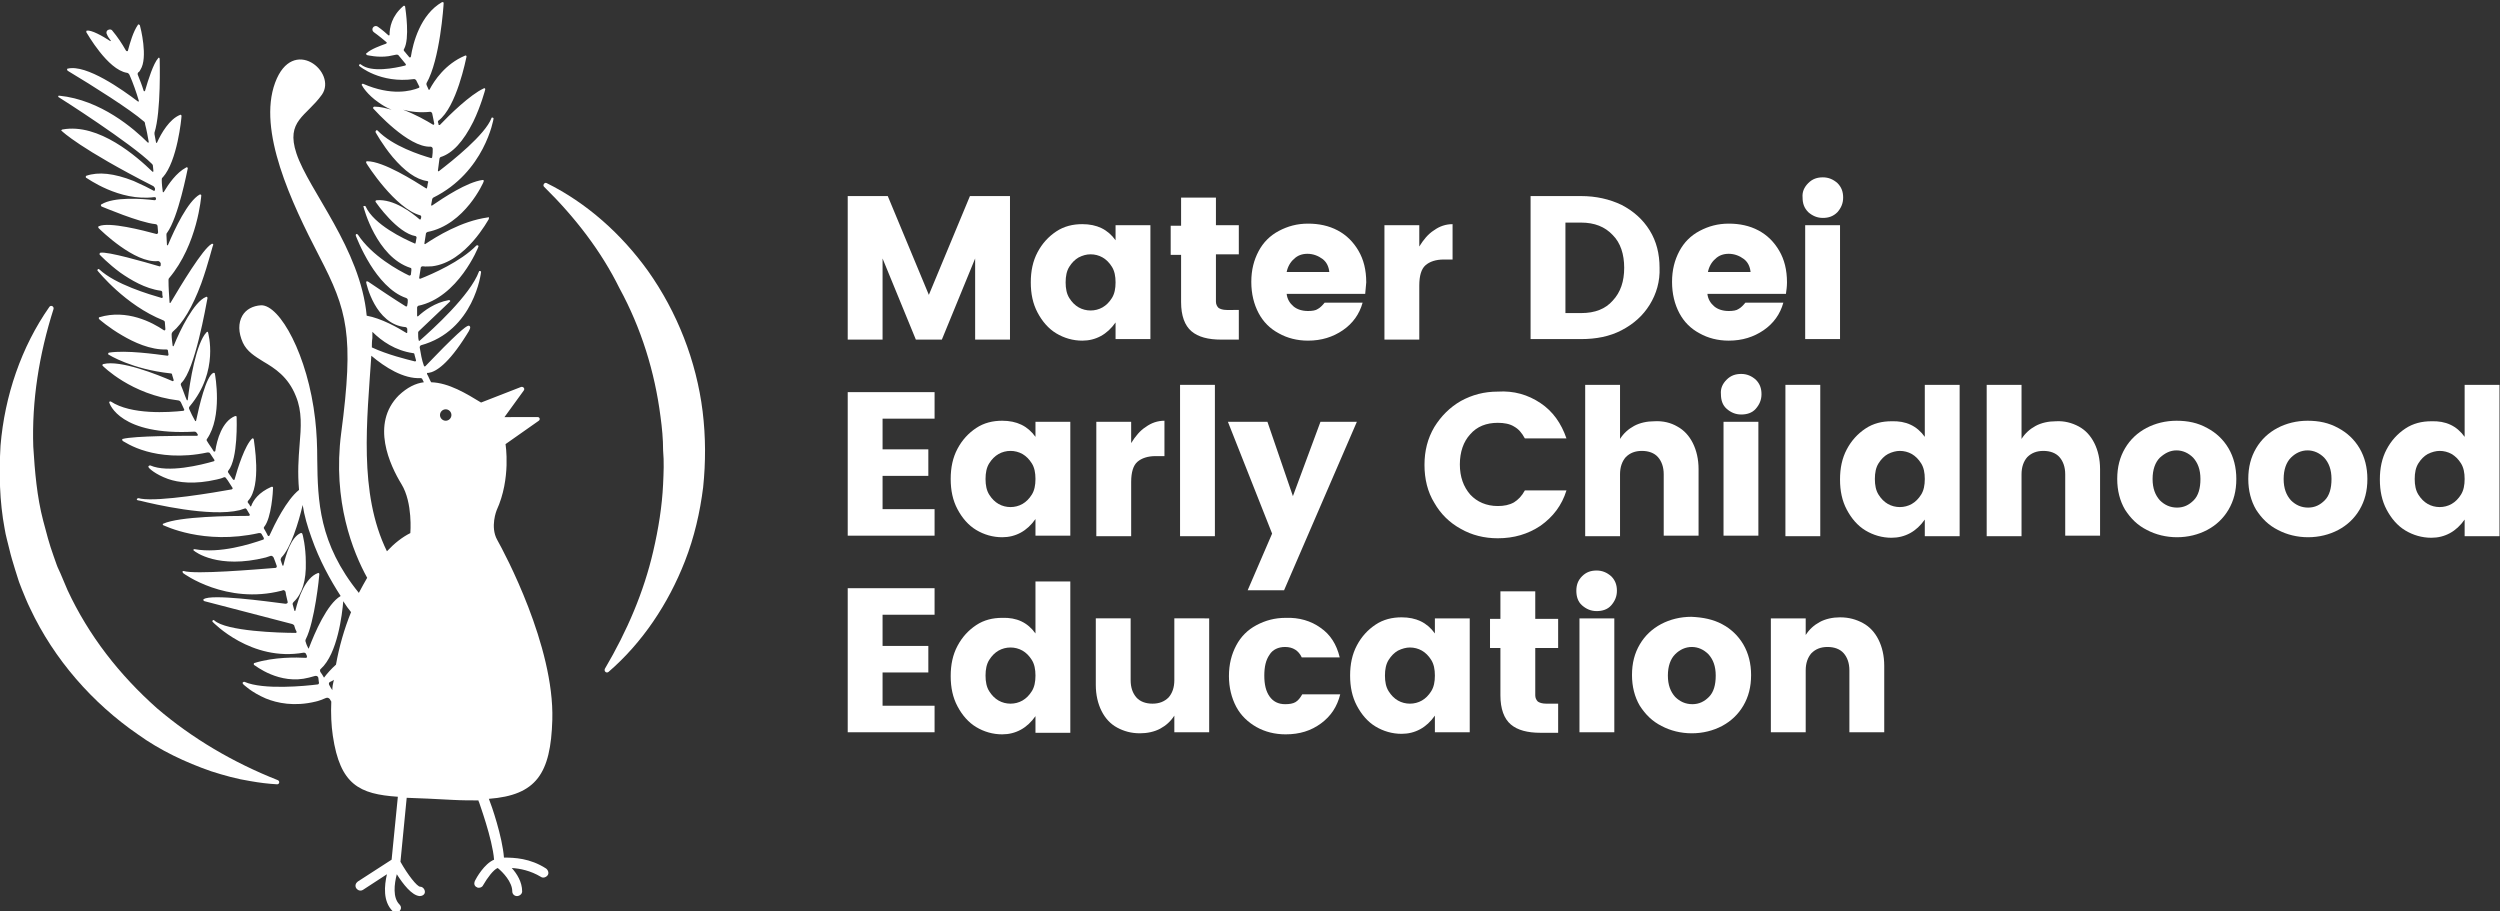 <?xml version="1.0" encoding="utf-8"?>
<!-- Generator: Adobe Illustrator 24.1.0, SVG Export Plug-In . SVG Version: 6.00 Build 0)  -->
<svg version="1.1" id="Layer_1" xmlns="http://www.w3.org/2000/svg" xmlns:xlink="http://www.w3.org/1999/xlink" x="0px" y="0px"
	 viewBox="0 0 480.7 175.2" style="enable-background:new 0 0 480.7 175.2;" xml:space="preserve">
<rect x="0" y="0" width="480.7" height="175.2" fill="#333333" stroke="none"/>
<style type="text/css">
	.st0{fill:#FFFFFF;}
</style>
<g>
	<g>
		<path class="st0" d="M194.2,37.7v27.6h-6.7V49.7l-6.4,15.6h-5l-6.4-15.6v15.6H163V37.7h7.7l7.9,19l7.9-19H194.2z"/>
		<path class="st0" d="M214.5,46.2v-2.9h6.7v21.9h-6.7v-3.2c-1.6,2.3-3.8,3.5-6.4,3.5c-1.8,0-3.5-0.5-5-1.4c-1.5-0.9-2.7-2.3-3.6-4
			c-0.9-1.7-1.3-3.6-1.3-5.8c0-2.2,0.4-4.1,1.3-5.8c0.9-1.7,2.1-3,3.6-4c1.5-1,3.2-1.4,5-1.4C210.9,43.1,213,44.1,214.5,46.2z
			 M207.4,49.5c-0.7,0.4-1.3,1-1.8,1.8c-0.5,0.8-0.7,1.8-0.7,3c0,1.2,0.2,2.2,0.7,3c0.5,0.8,1.1,1.4,1.8,1.8
			c0.7,0.4,1.5,0.6,2.3,0.6c0.8,0,1.6-0.2,2.3-0.6c0.7-0.4,1.3-1,1.8-1.8c0.5-0.8,0.7-1.8,0.7-3c0-1.2-0.2-2.2-0.7-3
			c-0.5-0.8-1.1-1.4-1.8-1.8c-0.7-0.4-1.5-0.6-2.3-0.6C208.9,48.9,208.2,49.1,207.4,49.5z"/>
		<path class="st0" d="M238.2,59.6v5.7h-3.4c-2.5,0-4.4-0.5-5.7-1.6c-1.3-1.1-2-3-2-5.6v-9.1h-2v-5.6h2V38h6.7v5.3h4.4v5.6h-4.4V58
			c0,0.5,0.2,0.9,0.5,1.2c0.3,0.2,0.8,0.4,1.6,0.4H238.2z"/>
		<path class="st0" d="M262.5,56.5h-15.1c0.1,1,0.6,1.8,1.3,2.4s1.7,0.9,2.8,0.9c0.8,0,1.5-0.1,1.9-0.4c0.4-0.2,0.9-0.7,1.3-1.2h7.3
			c-0.6,2.2-1.9,4-3.8,5.3c-1.9,1.3-4.1,2-6.7,2c-2.1,0-4-0.5-5.6-1.4c-1.7-0.9-3-2.2-3.9-3.9c-0.9-1.7-1.4-3.7-1.4-6
			c0-2.3,0.5-4.2,1.4-5.9c0.9-1.7,2.2-3,3.9-3.9c1.7-0.9,3.5-1.4,5.6-1.4c2.1,0,4,0.4,5.7,1.3c1.7,0.9,3,2.2,4,3.9
			c1,1.7,1.5,3.7,1.5,6.1C262.6,55.1,262.6,55.8,262.5,56.5z M255.6,52.3c-0.1-1-0.5-1.9-1.3-2.5c-0.8-0.6-1.8-1-2.9-1
			c-1,0-1.9,0.3-2.6,1c-0.7,0.6-1.2,1.5-1.4,2.5H255.6z"/>
		<path class="st0" d="M275.7,44.3c1.1-0.8,2.3-1.2,3.6-1.2v6.8h-1.7c-1.5,0-2.7,0.4-3.5,1.1c-0.8,0.7-1.2,2-1.2,3.9v10.4h-6.7V43.3
			h6.7v4.1C273.7,46.1,274.6,45,275.7,44.3z"/>
		<path class="st0" d="M317.2,58.6c-1.3,2.1-3.1,3.7-5.4,4.9c-2.3,1.2-4.9,1.7-7.8,1.7h-9.7V37.7h9.7c2.9,0,5.5,0.6,7.8,1.7
			c2.3,1.2,4.1,2.8,5.4,4.9c1.3,2.1,1.9,4.5,1.9,7.2C319.2,54.1,318.5,56.5,317.2,58.6z M310.1,57.8c1.5-1.6,2.2-3.7,2.2-6.3
			c0-2.6-0.7-4.8-2.2-6.3c-1.5-1.6-3.5-2.4-6.1-2.4h-3v17.4h3C306.7,60.2,308.7,59.4,310.1,57.8z"/>
		<path class="st0" d="M343.4,56.5h-15.1c0.1,1,0.6,1.8,1.3,2.4s1.7,0.9,2.8,0.9c0.8,0,1.5-0.1,1.9-0.4c0.4-0.2,0.9-0.7,1.3-1.2h7.3
			c-0.6,2.2-1.9,4-3.8,5.3c-1.9,1.3-4.1,2-6.7,2c-2.1,0-4-0.5-5.6-1.4c-1.7-0.9-3-2.2-3.9-3.9c-0.9-1.7-1.4-3.7-1.4-6
			c0-2.3,0.5-4.2,1.4-5.9c0.9-1.7,2.2-3,3.9-3.9c1.7-0.9,3.5-1.4,5.6-1.4c2.1,0,4,0.4,5.7,1.3c1.7,0.9,3,2.2,4,3.9
			c1,1.7,1.5,3.7,1.5,6.1C343.6,55.1,343.5,55.8,343.4,56.5z M336.6,52.3c-0.1-1-0.5-1.9-1.3-2.5c-0.8-0.6-1.8-1-2.9-1
			c-1,0-1.9,0.3-2.6,1c-0.7,0.6-1.2,1.5-1.4,2.5H336.6z"/>
		<path class="st0" d="M347.7,35.2c0.8-0.8,1.7-1.1,2.8-1.1c1.1,0,2,0.4,2.8,1.1c0.8,0.8,1.1,1.7,1.1,2.8c0,1.1-0.4,2-1.1,2.8
			c-0.8,0.8-1.7,1.1-2.8,1.1c-1.1,0-2-0.4-2.8-1.1c-0.8-0.8-1.1-1.7-1.1-2.8C346.5,36.9,346.9,36,347.7,35.2z M353.8,43.3v21.9h-6.7
			V43.3H353.8z"/>
		<path class="st0" d="M169.7,80.5v5.9h8.8v5.1h-8.8v6.4h10v5.1H163V75.4h16.7v5.1H169.7z"/>
		<path class="st0" d="M199.1,84v-2.9h6.7v21.9h-6.7v-3.2c-1.6,2.3-3.8,3.5-6.4,3.5c-1.8,0-3.5-0.5-5-1.4c-1.5-0.9-2.7-2.3-3.6-4
			c-0.9-1.7-1.3-3.6-1.3-5.8s0.4-4.1,1.3-5.8c0.9-1.7,2.1-3,3.6-4c1.5-1,3.2-1.4,5-1.4C195.5,80.9,197.6,81.9,199.1,84z M192,87.3
			c-0.7,0.4-1.3,1-1.8,1.8c-0.5,0.8-0.7,1.8-0.7,3c0,1.2,0.2,2.2,0.7,3c0.5,0.8,1.1,1.4,1.8,1.8c0.7,0.4,1.5,0.6,2.3,0.6
			c0.8,0,1.6-0.2,2.3-0.6c0.7-0.4,1.3-1,1.8-1.8c0.5-0.8,0.7-1.8,0.7-3c0-1.2-0.2-2.2-0.7-3c-0.5-0.8-1.1-1.4-1.8-1.8
			c-0.7-0.4-1.5-0.6-2.3-0.6C193.5,86.7,192.7,86.9,192,87.3z"/>
		<path class="st0" d="M220.3,82.1c1.1-0.8,2.3-1.2,3.6-1.2v6.8h-1.7c-1.5,0-2.7,0.4-3.5,1.1c-0.8,0.7-1.2,2-1.2,3.9v10.4h-6.7V81.1
			h6.7v4.1C218.3,83.9,219.2,82.8,220.3,82.1z"/>
		<path class="st0" d="M233.6,74v29.1h-6.7V74H233.6z"/>
		<path class="st0" d="M243.7,81.1l4.9,14.3l5.3-14.3h7l-14,32.4h-7l4.7-10.9l-8.5-21.5H243.7z"/>
		<path class="st0" d="M296.2,77.5c2.4,1.6,4,3.9,5,6.8h-8c-0.6-1.1-1.2-1.8-2.1-2.3c-0.8-0.5-1.9-0.7-3.1-0.7c-2.2,0-4,0.7-5.3,2.2
			c-1.3,1.4-2,3.4-2,5.8c0,2.4,0.7,4.3,2,5.8c1.3,1.4,3.1,2.2,5.3,2.2c1.2,0,2.2-0.2,3.1-0.7c0.8-0.5,1.5-1.2,2.1-2.3h8
			c-0.9,2.9-2.6,5.1-5,6.8c-2.4,1.6-5.1,2.4-8.2,2.4c-2.6,0-5-0.6-7.1-1.8c-2.2-1.2-3.9-2.9-5.1-5c-1.3-2.1-1.9-4.6-1.9-7.3
			c0-2.7,0.6-5.1,1.9-7.3c1.3-2.1,3-3.8,5.1-5c2.2-1.2,4.5-1.8,7.1-1.8C291.1,75.1,293.8,75.9,296.2,77.5z"/>
		<path class="st0" d="M322.5,82c1.3,0.7,2.3,1.8,3,3.2c0.7,1.4,1.1,3.1,1.1,5v12.8h-6.7V91.2c0-1.4-0.4-2.5-1.1-3.3
			c-0.7-0.8-1.8-1.2-3.1-1.2c-1.3,0-2.3,0.4-3.1,1.2c-0.7,0.8-1.1,1.9-1.1,3.3v11.9h-6.7V74h6.7v10.4c0.7-1.1,1.6-1.9,2.7-2.5
			c1.1-0.6,2.5-0.9,3.9-0.9C319.8,80.9,321.3,81.3,322.5,82z"/>
		<path class="st0" d="M332,73c0.8-0.8,1.7-1.1,2.8-1.1c1.1,0,2,0.4,2.8,1.1c0.8,0.8,1.1,1.7,1.1,2.8c0,1.1-0.4,2-1.1,2.8
			s-1.7,1.1-2.8,1.1c-1.1,0-2-0.4-2.8-1.1s-1.1-1.7-1.1-2.8C330.8,74.7,331.2,73.8,332,73z M338.1,81.1v21.9h-6.7V81.1H338.1z"/>
		<path class="st0" d="M350,74v29.1h-6.7V74H350z"/>
		<path class="st0" d="M370.1,84V74h6.7v29.1h-6.7v-3.2c-1.6,2.3-3.8,3.5-6.4,3.5c-1.8,0-3.5-0.5-5-1.4c-1.5-0.9-2.7-2.3-3.6-4
			c-0.9-1.7-1.3-3.6-1.3-5.8s0.4-4.1,1.3-5.8c0.9-1.7,2.1-3,3.6-4c1.5-1,3.2-1.4,5-1.4C366.5,80.9,368.6,81.9,370.1,84z M363,87.3
			c-0.7,0.4-1.3,1-1.8,1.8c-0.5,0.8-0.7,1.8-0.7,3c0,1.2,0.2,2.2,0.7,3c0.5,0.8,1.1,1.4,1.8,1.8c0.7,0.4,1.5,0.6,2.3,0.6
			c0.8,0,1.6-0.2,2.3-0.6c0.7-0.4,1.3-1,1.8-1.8c0.5-0.8,0.7-1.8,0.7-3c0-1.2-0.2-2.2-0.7-3c-0.5-0.8-1.1-1.4-1.8-1.8
			c-0.7-0.4-1.5-0.6-2.3-0.6C364.6,86.7,363.8,86.9,363,87.3z"/>
		<path class="st0" d="M399.7,82c1.3,0.7,2.3,1.8,3,3.2c0.7,1.4,1.1,3.1,1.1,5v12.8h-6.7V91.2c0-1.4-0.4-2.5-1.1-3.3
			c-0.7-0.8-1.8-1.2-3.1-1.2c-1.3,0-2.3,0.4-3.1,1.2c-0.7,0.8-1.1,1.9-1.1,3.3v11.9h-6.7V74h6.7v10.4c0.7-1.1,1.6-1.9,2.7-2.5
			c1.1-0.6,2.5-0.9,3.9-0.9C396.9,80.9,398.4,81.3,399.7,82z"/>
		<path class="st0" d="M424.4,82.3c1.7,0.9,3.1,2.2,4.1,3.9c1,1.7,1.5,3.7,1.5,5.9c0,2.3-0.5,4.2-1.5,5.9c-1,1.7-2.4,3-4.1,3.9
			c-1.7,0.9-3.7,1.4-5.8,1.4s-4.1-0.5-5.8-1.4c-1.8-0.9-3.1-2.2-4.2-3.9c-1-1.7-1.5-3.7-1.5-5.9c0-2.3,0.5-4.2,1.5-5.9
			c1-1.7,2.4-3,4.1-3.9c1.7-0.9,3.7-1.4,5.8-1.4C420.7,80.9,422.6,81.3,424.4,82.3z M415.3,88c-0.9,0.9-1.4,2.3-1.4,4.1
			c0,1.8,0.5,3.1,1.4,4.1c0.9,0.9,2,1.4,3.3,1.4s2.3-0.5,3.2-1.4c0.9-0.9,1.3-2.3,1.3-4.1c0-1.8-0.5-3.1-1.4-4.1
			c-0.9-0.9-2-1.4-3.2-1.4C417.3,86.6,416.3,87.1,415.3,88z"/>
		<path class="st0" d="M449.6,82.3c1.7,0.9,3.1,2.2,4.1,3.9c1,1.7,1.5,3.7,1.5,5.9c0,2.3-0.5,4.2-1.5,5.9c-1,1.7-2.4,3-4.1,3.9
			c-1.7,0.9-3.7,1.4-5.8,1.4s-4.1-0.5-5.8-1.4c-1.8-0.9-3.1-2.2-4.2-3.9c-1-1.7-1.5-3.7-1.5-5.9c0-2.3,0.5-4.2,1.5-5.9
			c1-1.7,2.4-3,4.1-3.9c1.7-0.9,3.7-1.4,5.8-1.4C445.9,80.9,447.8,81.3,449.6,82.3z M440.5,88c-0.9,0.9-1.4,2.3-1.4,4.1
			c0,1.8,0.5,3.1,1.4,4.1c0.9,0.9,2,1.4,3.3,1.4s2.3-0.5,3.2-1.4c0.9-0.9,1.3-2.3,1.3-4.1c0-1.8-0.5-3.1-1.4-4.1
			c-0.9-0.9-2-1.4-3.2-1.4C442.5,86.6,441.4,87.1,440.5,88z"/>
		<path class="st0" d="M473.9,84V74h6.7v29.1h-6.7v-3.2c-1.6,2.3-3.8,3.5-6.4,3.5c-1.8,0-3.5-0.5-5-1.4c-1.5-0.9-2.7-2.3-3.6-4
			c-0.9-1.7-1.3-3.6-1.3-5.8s0.4-4.1,1.3-5.8c0.9-1.7,2.1-3,3.6-4c1.5-1,3.2-1.4,5-1.4C470.3,80.9,472.4,81.9,473.9,84z M466.8,87.3
			c-0.7,0.4-1.3,1-1.8,1.8c-0.5,0.8-0.7,1.8-0.7,3c0,1.2,0.2,2.2,0.7,3c0.5,0.8,1.1,1.4,1.8,1.8c0.7,0.4,1.5,0.6,2.3,0.6
			c0.8,0,1.6-0.2,2.3-0.6c0.7-0.4,1.3-1,1.8-1.8c0.5-0.8,0.7-1.8,0.7-3c0-1.2-0.2-2.2-0.7-3c-0.5-0.8-1.1-1.4-1.8-1.8
			c-0.7-0.4-1.5-0.6-2.3-0.6C468.4,86.7,467.6,86.9,466.8,87.3z"/>
		<path class="st0" d="M169.7,118.3v5.9h8.8v5.1h-8.8v6.4h10v5.1H163v-27.7h16.7v5.1H169.7z"/>
		<path class="st0" d="M199.1,121.8v-10h6.7v29.1h-6.7v-3.2c-1.6,2.3-3.8,3.5-6.4,3.5c-1.8,0-3.5-0.5-5-1.4c-1.5-0.9-2.7-2.3-3.6-4
			c-0.9-1.7-1.3-3.6-1.3-5.8c0-2.2,0.4-4.1,1.3-5.8c0.9-1.7,2.1-3,3.6-4c1.5-1,3.2-1.4,5-1.4C195.5,118.7,197.6,119.7,199.1,121.8z
			 M192,125.1c-0.7,0.4-1.3,1-1.8,1.8c-0.5,0.8-0.7,1.8-0.7,3c0,1.2,0.2,2.2,0.7,3c0.5,0.8,1.1,1.4,1.8,1.8c0.7,0.4,1.5,0.6,2.3,0.6
			c0.8,0,1.6-0.2,2.3-0.6c0.7-0.4,1.3-1,1.8-1.8c0.5-0.8,0.7-1.8,0.7-3c0-1.2-0.2-2.2-0.7-3c-0.5-0.8-1.1-1.4-1.8-1.8
			c-0.7-0.4-1.5-0.6-2.3-0.6C193.5,124.5,192.7,124.7,192,125.1z"/>
		<path class="st0" d="M232.5,118.9v21.9h-6.7v-3.2c-0.7,1.1-1.6,1.9-2.7,2.5s-2.5,0.9-3.9,0.9c-1.7,0-3.1-0.4-4.4-1.1
			c-1.3-0.7-2.3-1.8-3-3.2c-0.7-1.4-1.1-3.1-1.1-5v-12.8h6.7v11.9c0,1.4,0.4,2.5,1.1,3.3c0.7,0.8,1.8,1.2,3.1,1.2
			c1.3,0,2.3-0.4,3.1-1.2c0.7-0.8,1.1-1.9,1.1-3.3v-11.9H232.5z"/>
		<path class="st0" d="M253.9,120.7c1.9,1.3,3.1,3.2,3.7,5.7h-7.3c-0.6-1.3-1.7-2-3.2-2c-1.3,0-2.4,0.5-3,1.5c-0.7,1-1,2.3-1,4
			c0,1.7,0.3,3,1,4c0.7,1,1.7,1.5,3,1.5c0.8,0,1.5-0.1,2-0.4c0.5-0.3,0.9-0.8,1.3-1.5h7.3c-0.6,2.4-1.8,4.2-3.7,5.6
			c-1.9,1.4-4.1,2.1-6.8,2.1c-2.1,0-4-0.5-5.6-1.4s-3-2.2-3.9-3.9c-0.9-1.7-1.4-3.7-1.4-5.9c0-2.3,0.5-4.2,1.4-5.9
			c0.9-1.7,2.2-3,3.9-3.9c1.7-0.9,3.5-1.4,5.6-1.4C249.8,118.7,252.1,119.4,253.9,120.7z"/>
		<path class="st0" d="M275.9,121.8v-2.9h6.7v21.9h-6.7v-3.2c-1.6,2.3-3.8,3.5-6.4,3.5c-1.8,0-3.5-0.5-5-1.4c-1.5-0.9-2.7-2.3-3.6-4
			c-0.9-1.7-1.3-3.6-1.3-5.8c0-2.2,0.4-4.1,1.3-5.8c0.9-1.7,2.1-3,3.6-4c1.5-1,3.2-1.4,5-1.4C272.3,118.7,274.4,119.7,275.9,121.8z
			 M268.8,125.1c-0.7,0.4-1.3,1-1.8,1.8c-0.5,0.8-0.7,1.8-0.7,3c0,1.2,0.2,2.2,0.7,3c0.5,0.8,1.1,1.4,1.8,1.8
			c0.7,0.4,1.5,0.6,2.3,0.6c0.8,0,1.6-0.2,2.3-0.6c0.7-0.4,1.3-1,1.8-1.8c0.5-0.8,0.7-1.8,0.7-3c0-1.2-0.2-2.2-0.7-3
			c-0.5-0.8-1.1-1.4-1.8-1.8c-0.7-0.4-1.5-0.6-2.3-0.6C270.4,124.5,269.6,124.7,268.8,125.1z"/>
		<path class="st0" d="M299.6,135.2v5.7h-3.4c-2.5,0-4.4-0.5-5.7-1.6c-1.3-1.1-2-3-2-5.6v-9.1h-2v-5.6h2v-5.3h6.7v5.3h4.4v5.6h-4.4
			v9.1c0,0.5,0.2,0.9,0.5,1.2c0.3,0.2,0.8,0.4,1.6,0.4H299.6z"/>
		<path class="st0" d="M304.2,110.8c0.8-0.8,1.7-1.1,2.8-1.1c1.1,0,2,0.4,2.8,1.1c0.8,0.8,1.1,1.7,1.1,2.8c0,1.1-0.4,2-1.1,2.8
			s-1.7,1.1-2.8,1.1c-1.1,0-2-0.4-2.8-1.1s-1.1-1.7-1.1-2.8C303.1,112.5,303.4,111.6,304.2,110.8z M310.4,118.9v21.9h-6.7v-21.9
			H310.4z"/>
		<path class="st0" d="M331.1,120c1.7,0.9,3.1,2.2,4.1,3.9c1,1.7,1.5,3.7,1.5,5.9c0,2.3-0.5,4.2-1.5,5.9c-1,1.7-2.4,3-4.1,3.9
			c-1.7,0.9-3.7,1.4-5.8,1.4s-4.1-0.5-5.8-1.4c-1.8-0.9-3.1-2.2-4.2-3.9c-1-1.7-1.5-3.7-1.5-5.9c0-2.3,0.5-4.2,1.5-5.9
			c1-1.7,2.4-3,4.1-3.9c1.7-0.9,3.7-1.4,5.8-1.4C327.5,118.7,329.4,119.1,331.1,120z M322.1,125.8c-0.9,0.9-1.4,2.3-1.4,4.1
			c0,1.8,0.5,3.1,1.4,4.1c0.9,0.9,2,1.4,3.3,1.4s2.3-0.5,3.2-1.4c0.9-0.9,1.3-2.3,1.3-4.1c0-1.8-0.5-3.1-1.4-4.1
			c-0.9-0.9-2-1.4-3.2-1.4C324.1,124.4,323,124.9,322.1,125.8z"/>
		<path class="st0" d="M358.2,119.8c1.3,0.7,2.3,1.8,3,3.2c0.7,1.4,1.1,3.1,1.1,5v12.8h-6.7v-11.9c0-1.4-0.4-2.5-1.1-3.3
			c-0.7-0.8-1.8-1.2-3.1-1.2c-1.3,0-2.3,0.4-3.1,1.2c-0.7,0.8-1.1,1.9-1.1,3.3v11.9h-6.7v-21.9h6.7v3.2c0.7-1.1,1.6-1.9,2.7-2.5
			c1.1-0.6,2.5-0.9,3.9-0.9C355.5,118.7,356.9,119.1,358.2,119.8z"/>
	</g>
	<g>
		<g>
			<g>
				<path class="st0" d="M61.3,131.1c0.1,0.2,0,0.5-0.2,0.5c-2.3,0.3-10.5,1.1-14.1-0.5c-0.1,0-0.2,0-0.3,0.1c-0.1,0.1,0,0.2,0,0.3
					c0.1,0.1,1.6,1.6,4.4,2.8c2.2,0.9,5.5,1.6,9.6,0.6c0.5-0.1,1.3-0.4,2-0.7c0.3-0.1,0.5,0,0.7,0.2c0.1,0.2,0.2,0.3,0.3,0.5
					c-0.1,2.3,0,4.6,0.3,6.6c1.4,9.4,5.1,11.2,12.5,11.7l-1.2,12.1l-6.5,4.2c-0.4,0.3-0.6,0.8-0.3,1.3c0.3,0.4,0.8,0.6,1.3,0.3
					l4.6-3c-0.5,2.2-0.8,5.2,1.1,7.1c0.2,0.2,0.4,0.3,0.7,0.3c0.2,0,0.5-0.1,0.6-0.3c0.4-0.4,0.4-0.9,0-1.3c-1.3-1.3-1-3.9-0.5-5.8
					c1.2,1.9,2.9,4.1,4.4,4.2c0.5,0,1-0.3,1-0.8c0-0.5-0.4-1-0.9-1c-0.6,0-2.4-2.3-3.8-4.8l1.2-12.3c0,0,0,0,0,0
					c2.5,0.1,5.5,0.2,8.8,0.4c1.8,0.1,3.5,0.1,5,0.1c0,0.1,0,0.2,0.1,0.3c0,0.1,2.6,7.1,2.9,11.1c-1.9,0.8-3.4,3.5-3.7,4.1
					c-0.2,0.5-0.1,1,0.4,1.2c0.1,0.1,0.3,0.1,0.4,0.1c0.3,0,0.7-0.2,0.8-0.5c0.8-1.4,2-3,2.8-3.3c1,0.8,2.8,2.7,2.8,4.5
					c0,0.5,0.4,0.9,0.9,0.9c0.5,0,1-0.4,1-0.9c0-1.8-1-3.4-2-4.5c1.6,0.1,3.6,0.5,5.6,1.7c0.4,0.3,1,0.1,1.3-0.3
					c0.3-0.4,0.1-1-0.3-1.3c-3.1-2-6.1-2.1-8.1-2.1c-0.3-4-2.4-10.1-2.9-11.3c9.1-0.7,11.9-4.8,12.2-15.2
					c0.4-14.2-9.2-32.1-10.6-34.6c-1.4-2.5-0.1-5.7-0.1-5.7c2.8-6.1,1.7-12.7,1.7-12.7l6.4-4.5c0.3-0.2,0.2-0.7-0.2-0.7H97l3.7-5.1
					c0.3-0.4-0.1-0.8-0.5-0.7l-7.7,3c-2.8-1.7-6.2-3.8-9.6-3.9c-0.3-0.5-0.5-1.1-0.8-1.6c0-0.1,0-0.2,0.1-0.2c0,0,0.1,0,0.1,0
					c0,0,0.1,0,0.1,0c1.4-0.2,3.8-1.7,7.3-7.3c0.8-1.2,0.8-1.5,0.6-1.7c-0.2-0.2-0.5-0.4-5,4.1c-1.4,1.4-2.7,2.8-3.5,3.6
					c-0.1,0.1-0.2,0.1-0.3-0.1c-0.4-1.1-0.6-2.3-0.8-3.5c0-0.2,0.1-0.3,0.2-0.4c10.3-2.8,11.6-14,11.6-14.1c0-0.1-0.1-0.2-0.2-0.2
					c-0.1,0-0.2,0-0.2,0.1c-1.7,4.6-8.9,11.1-11.4,13.3c-0.1,0.1-0.2,0-0.2-0.1c-0.1-0.4-0.1-0.9-0.1-1.4c0-0.1,0-0.2,0.1-0.3l6-5.7
					c0.1-0.1,0.1-0.2,0-0.2c0-0.1-0.1-0.1-0.2-0.1c-2.7,0.5-4.7,2-5.9,3.1c-0.1,0.1-0.2,0-0.2-0.1c0-0.5,0-1,0-1.6
					c0-0.1,0.1-0.2,0.2-0.3c7.7-1.6,11.6-11.3,11.6-11.4c0-0.1,0-0.2-0.1-0.2c-0.1-0.1-0.2,0-0.3,0c-3,3.1-8.5,5.5-10.8,6.4
					c-0.1,0-0.2,0-0.2-0.2c0.1-0.6,0.2-1.3,0.3-1.9c0-0.2,0.2-0.3,0.4-0.3c0.6,0.1,1.2,0,1.8,0c6.5-0.8,10.8-9,10.9-9.1
					c0-0.1,0-0.2,0-0.3c0,0-0.1-0.1-0.2,0c-5.1,0.7-9.9,3.7-12,5.1c-0.1,0.1-0.2,0-0.2-0.1c0.1-0.6,0.2-1.3,0.3-1.9
					c0-0.1,0.1-0.2,0.3-0.3c7.2-1.4,10.8-9.6,10.8-9.7c0-0.1,0-0.1,0-0.2c0-0.1-0.1-0.1-0.2-0.1c-3,0.4-7.5,3.4-9.7,4.9
					c-0.1,0.1-0.2,0-0.2-0.1c0.1-0.4,0.1-0.7,0.2-1.1c0-0.1,0.1-0.2,0.2-0.3c9.9-4.9,11.6-15.1,11.6-15.2c0-0.1-0.1-0.2-0.2-0.2
					c-0.1,0-0.2,0-0.2,0.1c-1.2,3.2-7.5,8.2-10.1,10.2c-0.1,0.1-0.2,0-0.2-0.1c0.1-0.8,0.2-1.6,0.3-2.3c0-0.1,0.1-0.2,0.2-0.3
					c2.3-0.7,4.4-3,6.3-6.8c1.5-3.1,2.3-6.2,2.3-6.2c0-0.1,0-0.2-0.1-0.2c-0.1-0.1-0.1-0.1-0.2,0c-2.6,1.2-6.6,5.1-8.4,7
					c-0.1,0.1-0.3,0-0.3-0.1c0-0.1,0-0.3-0.1-0.4c0-0.1,0-0.3,0.1-0.3c3.5-2.6,5.3-11.9,5.4-12.3c0-0.1,0-0.2-0.1-0.2
					c-0.1,0-0.1-0.1-0.2,0c-3.8,1.6-5.9,4.8-6.8,6.5c0,0.1-0.2,0.1-0.2,0c-0.1-0.3-0.3-0.6-0.4-0.9c0-0.1,0-0.2,0-0.3
					c2.6-4.5,3.3-15,3.3-15.4c0-0.1,0-0.1-0.1-0.2c-0.1,0-0.1,0-0.2,0c-4.2,2.4-5.6,7.9-6,10.5c0,0.1-0.2,0.2-0.3,0.1
					c-0.3-0.4-0.7-0.8-1-1.2c-0.1-0.1-0.1-0.3,0-0.4c1.1-2,0.3-7.4,0.2-8.1c0-0.1-0.1-0.2-0.2-0.2c-0.1,0-0.1,0-0.2,0.1
					c-2.2,1.9-2.6,4.1-2.6,5.5c0,0.1-0.1,0.1-0.2,0.1c-1.2-1.1-2.1-1.7-2.1-1.7c-0.3-0.2-0.7-0.1-0.9,0.2c-0.2,0.3-0.1,0.7,0.2,0.9
					c0,0,1,0.7,2.4,1.9c0.1,0.1,0.1,0.2-0.1,0.3c-1.1,0.4-2.8,1-3.7,1.8c-0.1,0-0.1,0.1-0.1,0.2c0,0.1,0.1,0.1,0.2,0.2
					c0.1,0,2,0.5,4.1,0.2c0.5-0.1,1-0.2,1.5-0.3c0.1,0,0.3,0,0.4,0.1c0.4,0.5,0.9,1.1,1.4,1.7c0.1,0.1,0,0.3-0.1,0.3
					c-2,0.5-6.5,1.4-8.5-0.2c-0.1-0.1-0.2-0.1-0.3,0c-0.1,0.1-0.1,0.2,0,0.3c0,0,4,3.4,10.5,2.5c0.2,0,0.3,0.1,0.4,0.2
					c0.2,0.4,0.4,0.8,0.6,1.2c0.1,0.1,0,0.3-0.1,0.3c-1.5,0.6-5.2,1.6-10.7-0.8c-0.1,0-0.2,0-0.2,0.1c-0.1,0.1-0.1,0.2,0,0.2
					c0,0.1,1,1.8,3.2,3.3c0.7,0.5,1.5,1,2.5,1.4c-1.1-0.3-2.2-0.6-3.3-0.6c-0.1,0-0.1,0-0.2,0.1c-0.1,0.1-0.1,0.2,0,0.3
					c0.3,0.3,6.7,7.5,11,7.3c0.2,0,0.4,0.2,0.4,0.4c0,0.5,0,1-0.1,1.6c0,0.1-0.1,0.2-0.2,0.2c-2.1-0.6-7.4-2.3-10.3-5.3
					c-0.1-0.1-0.2-0.1-0.3,0c-0.1,0.1-0.1,0.2-0.1,0.3c0,0,1.3,2.4,3.3,4.8c2.3,2.7,4.5,4.3,6.6,4.6c0.2,0,0.3,0.2,0.2,0.3
					c-0.1,0.3-0.1,0.7-0.2,1c0,0.1-0.1,0.2-0.2,0.1c-2.2-1.4-8.2-5.2-11.3-5.2c-0.1,0-0.1,0-0.2,0.1c0,0.1,0,0.1,0,0.2
					c0.2,0.4,5.6,8.8,10.4,10.1c0.1,0,0.2,0.2,0.2,0.3c0,0.1-0.1,0.3-0.1,0.4c0,0.1-0.1,0.1-0.2,0.1c-1.5-1.3-5-4-8.3-3.7
					c-0.1,0-0.1,0.1-0.2,0.1c0,0.1,0,0.1,0,0.2c0.2,0.3,4.2,6,7.7,6.6c0.1,0,0.2,0.2,0.2,0.3c-0.1,0.3-0.1,0.7-0.2,1
					c0,0.1-0.1,0.2-0.2,0.1c-2.1-0.9-7.8-3.6-9.4-7.1c0-0.1-0.2-0.1-0.3-0.1c-0.1,0-0.2,0.1-0.1,0.2c0,0.1,2.5,9.6,9,11.7
					c0.2,0,0.2,0.2,0.2,0.4c0,0.3-0.1,0.6-0.1,0.9c0,0.1-0.2,0.2-0.3,0.2c-2.1-1-7.2-3.8-9.9-7.9c-0.1-0.1-0.2-0.1-0.3-0.1
					c-0.1,0-0.1,0.2-0.1,0.3c0,0,1,2.7,2.8,5.6c1.5,2.4,3.9,5.4,6.9,6.4c0.2,0.1,0.3,0.2,0.3,0.4c0,0.3,0,0.6-0.1,1
					c0,0.2-0.2,0.3-0.3,0.2c-1.8-1.1-5.7-3.7-7.3-4.8c-0.1,0-0.2,0-0.2,0c-0.1,0-0.1,0.1-0.1,0.2c0,0.1,1.7,8.1,7.6,8.6
					c0.1,0,0.2,0.1,0.3,0.3c0,0.2,0,0.5,0,0.7c0,0.1-0.1,0.2-0.2,0.1c-1.6-1-4.8-2.8-7.6-3.3C69.3,47.8,59.4,36.7,57,29.5
					c-2.1-6.3,1.9-7.1,4.9-11.3c3-4.3-5.6-11.5-9-2.3c-3.4,9.2,3.1,23,8.5,33.4s6.7,15.1,4.2,34c-1.7,13.1,2.3,22.9,5,27.8
					c-0.5,0.9-1.1,1.9-1.6,2.9c-7.7-9.5-7.9-17.7-8-25.6c0-2.6-0.1-5.2-0.4-7.8c-1.4-12.3-6.8-22-10.4-21.9c-1.6,0.1-2.9,0.8-3.6,2
					c-0.8,1.4-0.8,3.2,0.1,5.2c0.8,1.7,2.3,2.6,3.9,3.6c2.2,1.3,4.8,2.9,6.3,6.7c1.2,2.9,1,5.9,0.7,9.4c-0.2,2.5-0.4,5.3-0.1,8.6
					c-2.4,1.9-4.7,6.6-5.7,8.8c-0.1,0.1-0.2,0.1-0.3,0c-0.2-0.4-0.4-0.8-0.7-1.3c-0.1-0.1-0.1-0.3,0-0.4c1.4-1.7,1.7-6.9,1.7-7.5
					c0-0.1,0-0.1-0.1-0.2c-0.1,0-0.1,0-0.2,0c-2.5,1.1-3.5,2.6-3.9,3.7c0,0.1-0.2,0.1-0.2,0c-0.1-0.2-0.2-0.4-0.4-0.6
					c-0.1-0.1-0.1-0.3,0-0.4c2.7-2.9,1.1-11.4,1.1-11.8c0-0.1-0.1-0.1-0.1-0.2c-0.1,0-0.1,0-0.2,0c-1.4,1.3-2.8,5.7-3.4,7.9
					c0,0.1-0.2,0.1-0.3,0c-0.2-0.3-0.5-0.7-0.7-1c-0.1-0.1-0.1-0.2-0.2-0.3c-0.1-0.1-0.1-0.3,0-0.4c1.9-2.3,1.6-9.9,1.6-10.3
					c0-0.1,0-0.1-0.1-0.2c-0.1,0-0.1,0-0.2,0c-2.5,1-3.5,4.6-3.8,6.7c0,0.1-0.2,0.2-0.3,0.1c-0.4-0.7-0.9-1.3-1.3-2
					c-0.1-0.1-0.1-0.3,0-0.4c3-4.3,1.6-12.2,1.5-12.6c0-0.1-0.1-0.1-0.1-0.1c-0.1,0-0.1,0-0.2,0c-1.4,0.7-2.7,6.4-3.3,9.2
					c0,0.1-0.2,0.1-0.2,0c-0.4-0.7-0.8-1.5-1.1-2.2c-0.1-0.2-0.1-0.4,0.1-0.6C42.2,71.3,40,64,40,63.9c0-0.1-0.1-0.1-0.1-0.1
					c-0.1,0-0.1,0-0.2,0.1c-2,2.1-3.2,9.5-3.6,13c0,0.1-0.2,0.1-0.2,0c-0.4-0.9-0.7-1.9-1.1-2.8c-0.1-0.2,0-0.4,0.1-0.5
					c2.6-2.5,4.7-14.8,5-16.3c0-0.1,0-0.1-0.1-0.2c-0.1,0-0.1-0.1-0.2,0c-2.3,0.9-5,6.4-6.2,9.4c0,0.1-0.2,0.1-0.2,0
					C33.1,65.7,33,65,33,64.3c0-0.2,0.1-0.4,0.2-0.5c1.9-1.6,3.8-4.7,5.5-9.3c1.4-3.9,2.2-7.4,2.3-7.4c0-0.1,0-0.2-0.1-0.2
					c-0.1,0-0.1-0.1-0.2,0c-1.7,0.9-6,8.1-7.9,11.3c-0.1,0.1-0.2,0.1-0.2-0.1c-0.1-1.4-0.2-2.8-0.2-4.2c0-0.1,0-0.3,0.1-0.4
					c5.5-6.5,6.2-15.8,6.2-15.9c0-0.1,0-0.1-0.1-0.2c-0.1,0-0.1,0-0.2,0c-2.3,1.3-4.8,6.6-6.1,9.7c-0.1,0.1-0.2,0.1-0.2,0
					c0-0.6-0.1-1.2-0.1-1.9c0-0.2,0-0.3,0.1-0.4c2.2-3,3.9-12,4-12.4c0-0.1,0-0.2-0.1-0.2c-0.1,0-0.1-0.1-0.2,0
					c-1.9,1-3.4,3.2-4.3,4.7c-0.1,0.1-0.2,0.1-0.2,0c-0.1-0.8-0.2-1.5-0.2-2.3c0-0.2,0-0.4,0.2-0.5c2.8-3.1,3.6-11.4,3.6-11.8
					c0-0.1,0-0.1-0.1-0.2c-0.1,0-0.1-0.1-0.2,0c-2,0.8-3.6,3.5-4.4,5.3c0,0.1-0.2,0.1-0.2,0c-0.1-0.5-0.2-1-0.3-1.6
					c0-0.1,0-0.2,0-0.3c1.3-4.1,1-13.8,1-14.2c0-0.1-0.1-0.2-0.1-0.2c-0.1,0-0.2,0-0.2,0.1c-0.9,1-1.9,4.1-2.5,6.2
					c0,0.2-0.3,0.2-0.3,0c-0.3-1-0.7-2-1.1-3c-0.1-0.2,0-0.4,0.1-0.5c0.2-0.1,0.3-0.3,0.4-0.5c1.5-2.3,0-8.2-0.1-8.5
					c0-0.1-0.1-0.1-0.2-0.2c-0.1,0-0.2,0-0.2,0.1c-0.9,1.3-1.5,3.4-1.9,4.9c0,0.2-0.3,0.2-0.4,0c-0.8-1.4-1.6-2.6-2.6-3.8
					c-0.2-0.3-0.6-0.3-0.9-0.1c-0.3,0.2-0.3,0.6-0.1,0.9C20.7,7,21,7.4,21.3,7.8c0,0.1,0,0.1-0.1,0.1c-1.5-1-3.7-2.2-4.5-2
					c-0.1,0-0.1,0.1-0.1,0.1c0,0.1,0,0.1,0,0.2c0.2,0.3,4.1,7.2,7.8,7.8c0.2,0,0.4,0.2,0.5,0.4c0.7,1.6,1.3,3.3,1.8,5
					c0,0.1-0.1,0.2-0.2,0.1c-2.9-2.2-9.9-7.2-13.5-6.3c-0.1,0-0.1,0.1-0.1,0.1c0,0.1,0,0.2,0.1,0.3c5,3,12.1,7.5,14.6,9.7
					c0.2,0.1,0.3,0.3,0.3,0.6c0.3,1.1,0.5,2.3,0.7,3.4c0,0.1-0.1,0.2-0.2,0.1c-2.6-2.6-9-8.2-17-9c-0.1,0-0.2,0-0.2,0.1
					c0,0.1,0,0.2,0.1,0.2c0.2,0.1,14,8.9,17.9,12.8c0.1,0.1,0.2,0.2,0.2,0.4c0,0.3,0.1,0.7,0.1,1c0,0.1-0.1,0.2-0.2,0.1
					C26.4,30.2,19,23.6,12,24.9c-0.1,0-0.1,0.1-0.2,0.1c0,0.1,0,0.2,0.1,0.2c0.1,0.1,3.5,3.4,17.6,10.6c0.1,0.1,0.2,0.2,0.3,0.4
					c0,0.1,0,0.2,0,0.3c0,0.1-0.1,0.2-0.2,0.2c-0.9-0.5-2.3-1.2-3.9-1.9c-3.8-1.5-6.8-1.8-9.1-1c-0.1,0-0.1,0.1-0.1,0.2
					c0,0.1,0,0.2,0.1,0.2c0.1,0,6.3,4.6,13.1,3.7c0.2,0,0.3,0.1,0.3,0.3l0,0c0,0.2-0.1,0.3-0.3,0.3c-2.3-0.3-7.8-0.7-10.2,0.8
					c-0.1,0-0.1,0.1-0.1,0.2c0,0.1,0.1,0.1,0.1,0.2c0.3,0.1,7.3,3.1,10.4,3.4c0.2,0,0.4,0.2,0.4,0.4c0,0.4,0.1,0.8,0.1,1.2
					c0,0.2-0.2,0.3-0.3,0.3c-2.6-0.7-9.1-2.4-11.1-1.5c-0.1,0-0.1,0.1-0.1,0.2c0,0.1,0,0.1,0.1,0.2c0.3,0.3,6.9,6.8,11.4,6.3
					c0.2,0,0.4,0.2,0.5,0.4c0,0.1,0,0.2,0,0.4c0,0.1-0.1,0.3-0.3,0.2c-2.7-0.8-10-2.9-11.3-2.6c0,0-0.1,0-0.1,0.1
					c-0.1,0.1-0.1,0.2,0,0.3c0,0,1.6,1.7,3.9,3.4c2,1.4,4.8,3.1,7.8,3.5c0.2,0,0.3,0.2,0.3,0.3c0,0.3,0,0.6,0.1,0.9
					c0,0.1-0.1,0.2-0.2,0.2c-2.4-0.7-8.9-2.6-12-5.5c-0.1-0.1-0.2-0.1-0.3,0c-0.1,0.1-0.1,0.2,0,0.3c0.1,0.1,5.3,6.6,12.6,9.5
					c0.2,0.1,0.3,0.2,0.3,0.4c0,0.4,0.1,0.9,0.1,1.3c0,0.2-0.2,0.3-0.3,0.2c-2.2-1.5-7.1-4.1-12.4-2.5c-0.1,0-0.1,0.1-0.1,0.2
					c0,0.1,0,0.1,0.1,0.2c0,0,1.8,1.6,4.4,3.1c2.2,1.3,5.4,2.8,8.5,2.7c0.2,0,0.3,0.1,0.3,0.3c0,0.2,0.1,0.5,0.1,0.7
					c0,0.1-0.1,0.2-0.2,0.2c-2.3-0.3-7.9-1.1-11.2-0.6c-0.1,0-0.2,0.1-0.2,0.2c0,0.1,0,0.2,0.1,0.2c0,0,4.4,2.8,11.9,3.6
					c0.2,0,0.3,0.1,0.3,0.3c0.1,0.3,0.2,0.7,0.3,1c0,0.1-0.1,0.2-0.2,0.2c-3-1.3-10-4.1-13.3-3.3c-0.1,0-0.1,0.1-0.2,0.1
					c0,0.1,0,0.1,0,0.2c0.1,0.1,5.5,5.6,14.6,6.7c0.2,0,0.4,0.2,0.5,0.4c0.2,0.4,0.4,0.9,0.6,1.3c0.1,0.1,0,0.3-0.2,0.3
					c-2.7,0.3-10,0.8-13.9-1.8c-0.1,0-0.2,0-0.2,0c-0.1,0.1-0.1,0.1-0.1,0.2c0.1,0.3,2.1,6.4,16.4,5.6c0.2,0,0.3,0.1,0.4,0.2
					c0.1,0.1,0.1,0.2,0.2,0.3c0.1,0.1,0,0.3-0.1,0.3c-2.9,0-12,0-14.3,0.6c-0.1,0-0.1,0.1-0.1,0.1c0,0.1,0,0.2,0.1,0.3
					c0.1,0,1.7,1.2,4.6,2c2.5,0.7,6.6,1.3,11.7,0.2c0.2,0,0.4,0,0.5,0.2c0.3,0.4,0.5,0.8,0.8,1.2c0.1,0.1,0,0.3-0.1,0.3
					c-2.4,0.7-8.8,2.3-12.2,0.8c-0.1,0-0.2,0-0.3,0.1c-0.1,0.1-0.1,0.2,0,0.3c0,0.1,1.2,1.3,3.7,2.2c2,0.7,5.1,1.1,9.4,0.1
					c0.4-0.1,0.9-0.2,1.3-0.4c0.2-0.1,0.4,0,0.5,0.2c0.1,0.1,0.2,0.3,0.3,0.4c0.3,0.5,0.6,0.9,0.9,1.4c0.1,0.1,0,0.2-0.1,0.3
					c-3.3,0.6-13.9,2.4-17.5,1.8c-0.3-0.1-0.5-0.1-0.5-0.1c-0.1,0-0.3,0.1-0.3,0.2c0,0.1,0.1,0.2,0.2,0.2c0.1,0,0.3,0.1,0.5,0.1
					c2.4,0.6,13.4,3.2,19.1,1.8c0.3-0.1,0.6-0.2,0.9-0.3c0.2-0.1,0.3,0,0.4,0.1c0.2,0.3,0.4,0.7,0.6,1c0.1,0.1,0,0.3-0.2,0.3
					c-3.5,0-13.3,0.1-16.4,1.5c-0.1,0-0.1,0.1-0.1,0.1c0,0.1,0,0.2,0.1,0.2c0.1,0,7.7,3.9,18.4,1.5c0.2,0,0.4,0,0.5,0.2
					c0.1,0.2,0.3,0.5,0.4,0.7c0.1,0.2,0,0.4-0.2,0.4c-2.3,0.8-8.2,2.7-13.1,1.8c-0.1,0-0.2,0-0.2,0.1c0,0.1,0,0.2,0.1,0.2
					c0.2,0.2,4.6,3.6,13.8,1.3c0.3-0.1,0.6-0.2,0.9-0.3c0.2-0.1,0.5,0.1,0.6,0.3c0.2,0.5,0.4,1,0.6,1.6c0.1,0.2-0.1,0.4-0.2,0.4
					c-3.8,0.3-15.5,1.3-17.7,0.6c-0.1,0-0.2,0-0.2,0.1c0,0.1,0,0.2,0.1,0.3c0.1,0.1,8.3,6.1,18.9,3.4c0.1,0,0.2-0.1,0.3-0.1
					c0.2-0.1,0.4,0.1,0.5,0.3c0,0.2,0.1,0.4,0.1,0.6c0.1,0.4,0.2,0.9,0.3,1.3c0.1,0.2-0.1,0.4-0.4,0.4c-3.9-0.5-14.2-1.9-15.7-0.9
					c-0.1,0-0.1,0.1-0.1,0.2c0,0.1,0.1,0.1,0.2,0.2l16.9,4.4c0.2,0.1,0.4,0.2,0.4,0.4c0.1,0.3,0.2,0.7,0.4,1
					c0.1,0.2-0.1,0.4-0.2,0.3c-3,0-13.3-0.3-15.6-2.4c-0.1-0.1-0.2-0.1-0.3,0c-0.1,0.1-0.1,0.2,0,0.3c0.1,0.1,7.4,7.7,17.5,5.9
					c0.2,0,0.4,0.1,0.4,0.2c0.1,0.2,0.2,0.3,0.2,0.5c0.1,0.1,0,0.3-0.2,0.3c-1.7-0.1-6.1-0.2-9.9,1c-0.1,0-0.1,0.1-0.1,0.2
					c0,0.1,0,0.2,0.1,0.2c0.1,0,4.8,3.9,10.5,2.4c0.3-0.1,0.7-0.2,1.1-0.3c0.3-0.1,0.6,0,0.7,0.3L61.3,131.1z M77.5,21.1
					c1.5,0.4,3.2,0.6,5.2,0.4c0.2,0,0.3,0.1,0.4,0.3c0.1,0.6,0.3,1.3,0.4,2c0,0.1-0.1,0.2-0.2,0.2C82,23.2,79.9,22,77.5,21.1z
					 M59.3,124.7c-0.2-0.4-0.4-0.8-0.5-1.2c-0.1-0.2-0.1-0.4,0-0.6c1.7-3.3,2.6-12.1,2.6-12.5c0-0.1,0-0.1-0.1-0.2
					c-0.1,0-0.1-0.1-0.2,0c-2.4,0.9-3.7,4.7-4.3,7.2c0,0.1-0.2,0.1-0.2,0c-0.1-0.4-0.2-0.8-0.3-1.1c-0.1-0.2,0-0.4,0.2-0.6
					c1.6-1.5,2.4-4.1,2.3-7.6c0-2.9-0.6-5.5-0.7-5.5c0-0.1-0.1-0.1-0.1-0.1c-0.1,0-0.1,0-0.2,0c-1.8,0.8-2.8,4-3.3,6.2
					c0,0.1-0.2,0.1-0.2,0c-0.1-0.3-0.2-0.6-0.3-0.9c-0.1-0.2,0-0.4,0.1-0.6c1.8-1.8,3.3-6.7,4.1-10.1c0.3,2,0.9,4.1,1.7,6.3
					c1.5,4.3,3.6,8.1,5.6,11.2c-2.6,1.5-5,7.1-6.1,10C59.4,124.7,59.3,124.7,59.3,124.7z M63.9,132.7c-0.2-0.3-0.4-0.6-0.6-1
					c-0.1-0.2-0.1-0.5,0.2-0.6c0.2-0.1,0.5-0.2,0.7-0.4C64,131.5,63.9,132.1,63.9,132.7z M64.6,127.8c-0.9,0.8-1.7,1.7-2.3,2.5
					c-0.2-0.4-0.5-0.8-0.7-1.1c-0.1-0.2-0.1-0.5,0.1-0.6c3.2-2.9,4.1-10.5,4.3-13c0.5,0.8,1,1.5,1.5,2.1
					C66.2,120.9,65.2,124.4,64.6,127.8z M71.6,65c0-0.4,0-0.8,0-1.2c1.8,1.8,4.4,3.6,7.8,4.1c0.2,0,0.3,0.1,0.3,0.3
					c0.1,0.4,0.2,0.8,0.3,1.1c0,0.1-0.1,0.2-0.2,0.2c-1.6-0.4-5.3-1.3-8.3-2.7C71.5,66.3,71.5,65.6,71.6,65z M77.2,93.1
					c2.2,3.6,1.7,9.4,1.7,9.4c-1.6,0.8-3.1,2-4.5,3.5c-5.5-11.2-3.8-25.4-3-37.6c2.6,2.2,6.2,4.5,9.5,4.3c0.1,0,0.3,0.1,0.3,0.2
					c0.1,0.2,0.2,0.4,0.3,0.6c-1.6,0.2-3.2,1-4.8,2.5C71.2,81.5,75,89.5,77.2,93.1z M85.7,80.9c-0.6,0-1.1-0.5-1.1-1.1
					s0.5-1.1,1.1-1.1c0.6,0,1.1,0.5,1.1,1.1S86.3,80.9,85.7,80.9z"/>
			</g>
		</g>
		<path class="st0" d="M104.6,35.9c-0.3-0.3,0.1-0.9,0.5-0.7c7.7,3.8,14.4,9.8,19.5,16.9c5.6,7.9,9.3,17.3,10.5,27
			c0.6,4.9,0.6,9.8,0.1,14.6c-0.6,4.8-1.7,9.6-3.5,14.2c-3.2,8.2-8.2,15.7-14.7,21.3c-0.4,0.3-0.9-0.1-0.7-0.6
			c4.3-7.3,7.5-14.8,9.3-22.6c1-4.3,1.7-8.6,1.9-12.9c0.1-2.2,0.2-4.3,0-6.5c0-2.2-0.2-4.3-0.5-6.5c-1.1-8.6-3.7-17-7.9-24.7
			C115.6,48.3,110.6,41.8,104.6,35.9z"/>
		<path class="st0" d="M53.4,150c0.5,0.2,0.3,0.9-0.2,0.8c-1.7-0.1-3.3-0.3-5-0.6c-2.6-0.4-5.1-1.1-7.6-1.9c-4.9-1.7-9.8-4-14.1-7.1
			c-8.7-6-16.1-14.4-20.7-24.2c-0.6-1.2-1.1-2.5-1.6-3.7c-0.2-0.6-0.5-1.2-0.7-1.9l-0.6-1.9c-0.4-1.3-0.8-2.6-1.1-3.9
			c-0.3-1.3-0.7-2.6-0.9-3.9c-1-5.3-1.1-10.7-0.8-16c0.8-9.6,4-19,9.4-26.7c0.3-0.4,0.9-0.1,0.8,0.4c-2.8,8.8-4.2,17.7-3.9,26.5
			c0.3,4.8,0.7,9.6,1.9,14.2c0.6,2.3,1.2,4.6,2,6.8l0.6,1.7c0.2,0.6,0.5,1.1,0.7,1.6c0.5,1.1,0.9,2.2,1.4,3.3
			c2,4.3,4.5,8.4,7.4,12.2c2.9,3.8,6.2,7.3,9.8,10.5C37,142,44.8,146.6,53.4,150z"/>
	</g>
</g>
</svg>
